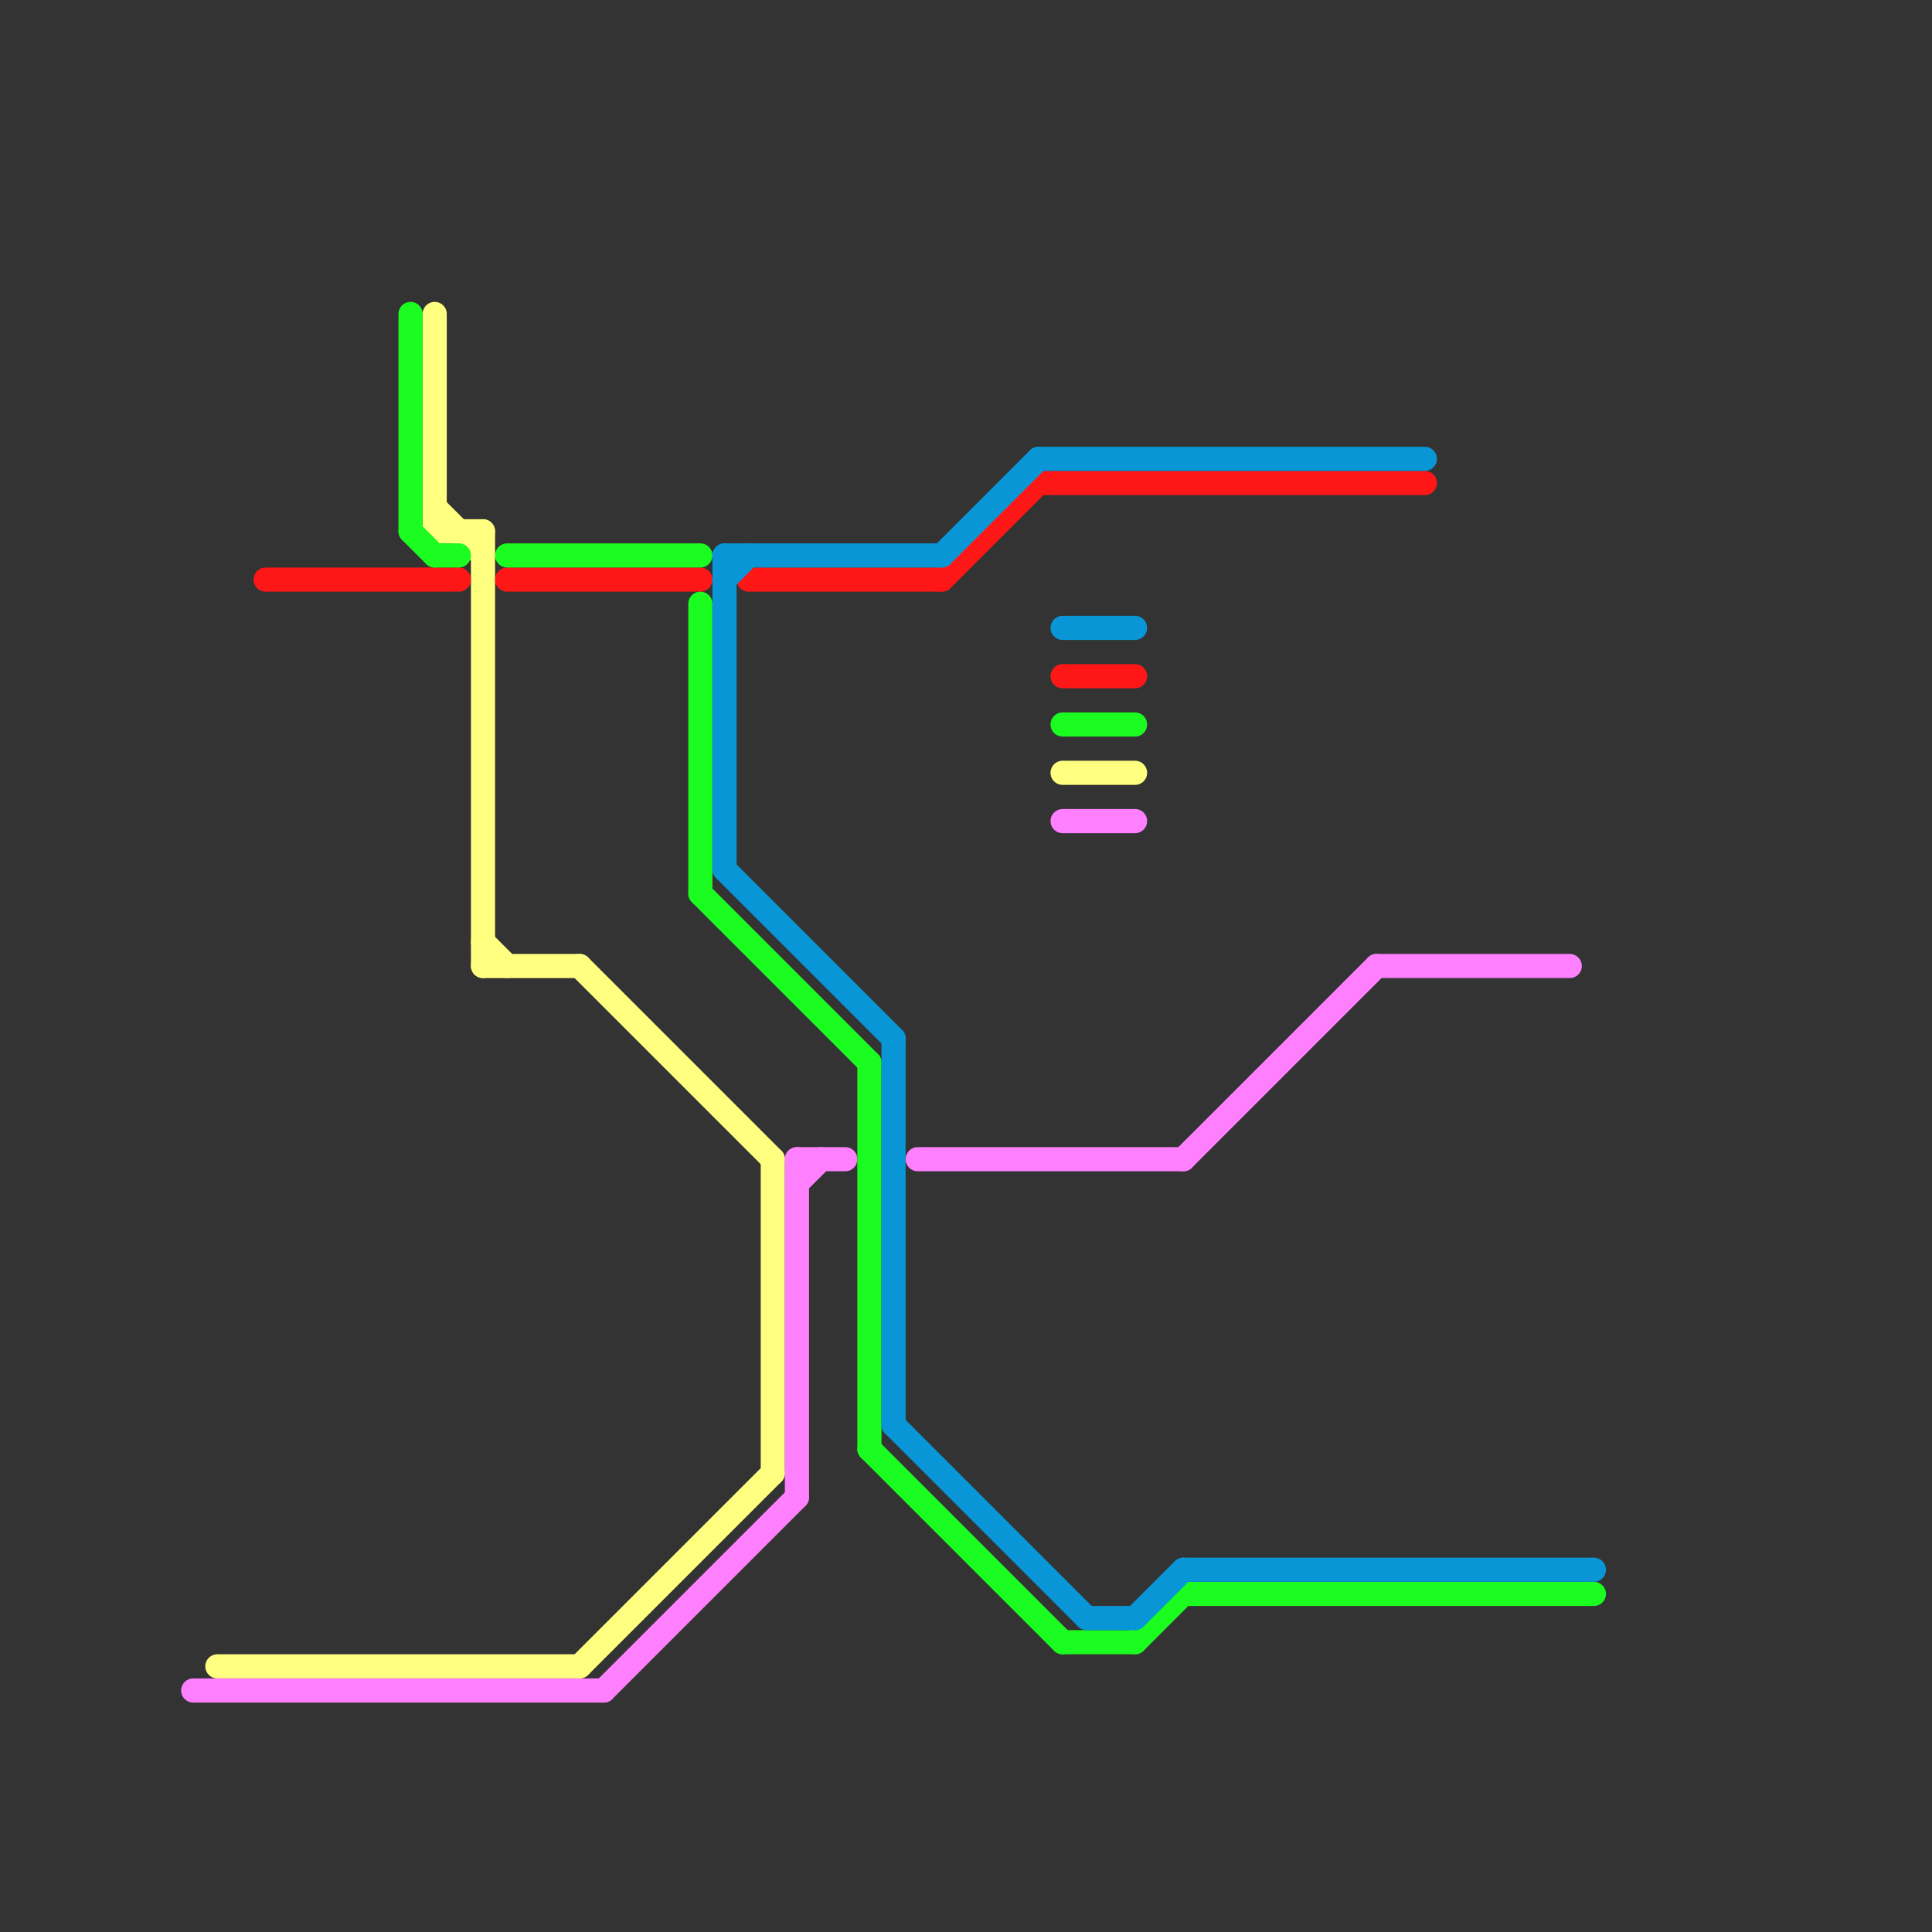 
<svg version="1.1" xmlns="http://www.w3.org/2000/svg" viewBox="0 0 80 80">
<rect x="0" y="0" width="80" height="80" fill="#333333" stroke="none"/>
<style>text { font: 1px Helvetica; font-weight: 600; white-space: pre; dominant-baseline: central; } line { stroke-width: 1; fill: none; stroke-linecap: round; stroke-linejoin: round; } .c0 { stroke: #ffff80 } .c1 { stroke: #ff80ff } .c2 { stroke: #ff1717 } .c3 { stroke: #1bfc20 } .c4 { stroke: #0896d7 }</style><defs><g id="wm-xf"><circle r="1.2" fill="#000"/><circle r="0.9" fill="#fff"/><circle r="0.6" fill="#000"/><circle r="0.3" fill="#fff"/></g><g id="wm"><circle r="0.6" fill="#000"/><circle r="0.3" fill="#fff"/></g></defs><line class="c0" x1="20" y1="39" x2="21" y2="40"/><line class="c0" x1="18" y1="13" x2="18" y2="22"/><line class="c0" x1="32" y1="48" x2="32" y2="61"/><line class="c0" x1="24" y1="69" x2="32" y2="61"/><line class="c0" x1="44" y1="32" x2="47" y2="32"/><line class="c0" x1="9" y1="69" x2="24" y2="69"/><line class="c0" x1="18" y1="21" x2="20" y2="23"/><line class="c0" x1="20" y1="40" x2="24" y2="40"/><line class="c0" x1="24" y1="40" x2="32" y2="48"/><line class="c0" x1="20" y1="22" x2="20" y2="40"/><line class="c0" x1="18" y1="22" x2="20" y2="22"/><line class="c1" x1="44" y1="34" x2="47" y2="34"/><line class="c1" x1="33" y1="49" x2="34" y2="48"/><line class="c1" x1="25" y1="70" x2="33" y2="62"/><line class="c1" x1="57" y1="40" x2="65" y2="40"/><line class="c1" x1="49" y1="48" x2="57" y2="40"/><line class="c1" x1="38" y1="48" x2="49" y2="48"/><line class="c1" x1="8" y1="70" x2="25" y2="70"/><line class="c1" x1="33" y1="48" x2="33" y2="62"/><line class="c1" x1="33" y1="48" x2="35" y2="48"/><line class="c2" x1="44" y1="28" x2="47" y2="28"/><line class="c2" x1="39" y1="24" x2="43" y2="20"/><line class="c2" x1="43" y1="20" x2="59" y2="20"/><line class="c2" x1="21" y1="24" x2="29" y2="24"/><line class="c2" x1="31" y1="24" x2="39" y2="24"/><line class="c2" x1="11" y1="24" x2="19" y2="24"/><line class="c3" x1="18" y1="23" x2="19" y2="23"/><line class="c3" x1="49" y1="66" x2="66" y2="66"/><line class="c3" x1="44" y1="30" x2="47" y2="30"/><line class="c3" x1="36" y1="44" x2="36" y2="60"/><line class="c3" x1="17" y1="22" x2="18" y2="23"/><line class="c3" x1="29" y1="37" x2="36" y2="44"/><line class="c3" x1="36" y1="60" x2="44" y2="68"/><line class="c3" x1="44" y1="68" x2="47" y2="68"/><line class="c3" x1="17" y1="13" x2="17" y2="22"/><line class="c3" x1="47" y1="68" x2="49" y2="66"/><line class="c3" x1="21" y1="23" x2="29" y2="23"/><line class="c3" x1="29" y1="25" x2="29" y2="37"/><line class="c4" x1="43" y1="19" x2="59" y2="19"/><line class="c4" x1="49" y1="65" x2="66" y2="65"/><line class="c4" x1="44" y1="26" x2="47" y2="26"/><line class="c4" x1="30" y1="23" x2="30" y2="36"/><line class="c4" x1="37" y1="43" x2="37" y2="59"/><line class="c4" x1="30" y1="24" x2="31" y2="23"/><line class="c4" x1="30" y1="36" x2="37" y2="43"/><line class="c4" x1="39" y1="23" x2="43" y2="19"/><line class="c4" x1="37" y1="59" x2="45" y2="67"/><line class="c4" x1="45" y1="67" x2="47" y2="67"/><line class="c4" x1="30" y1="23" x2="39" y2="23"/><line class="c4" x1="47" y1="67" x2="49" y2="65"/>
</svg>
